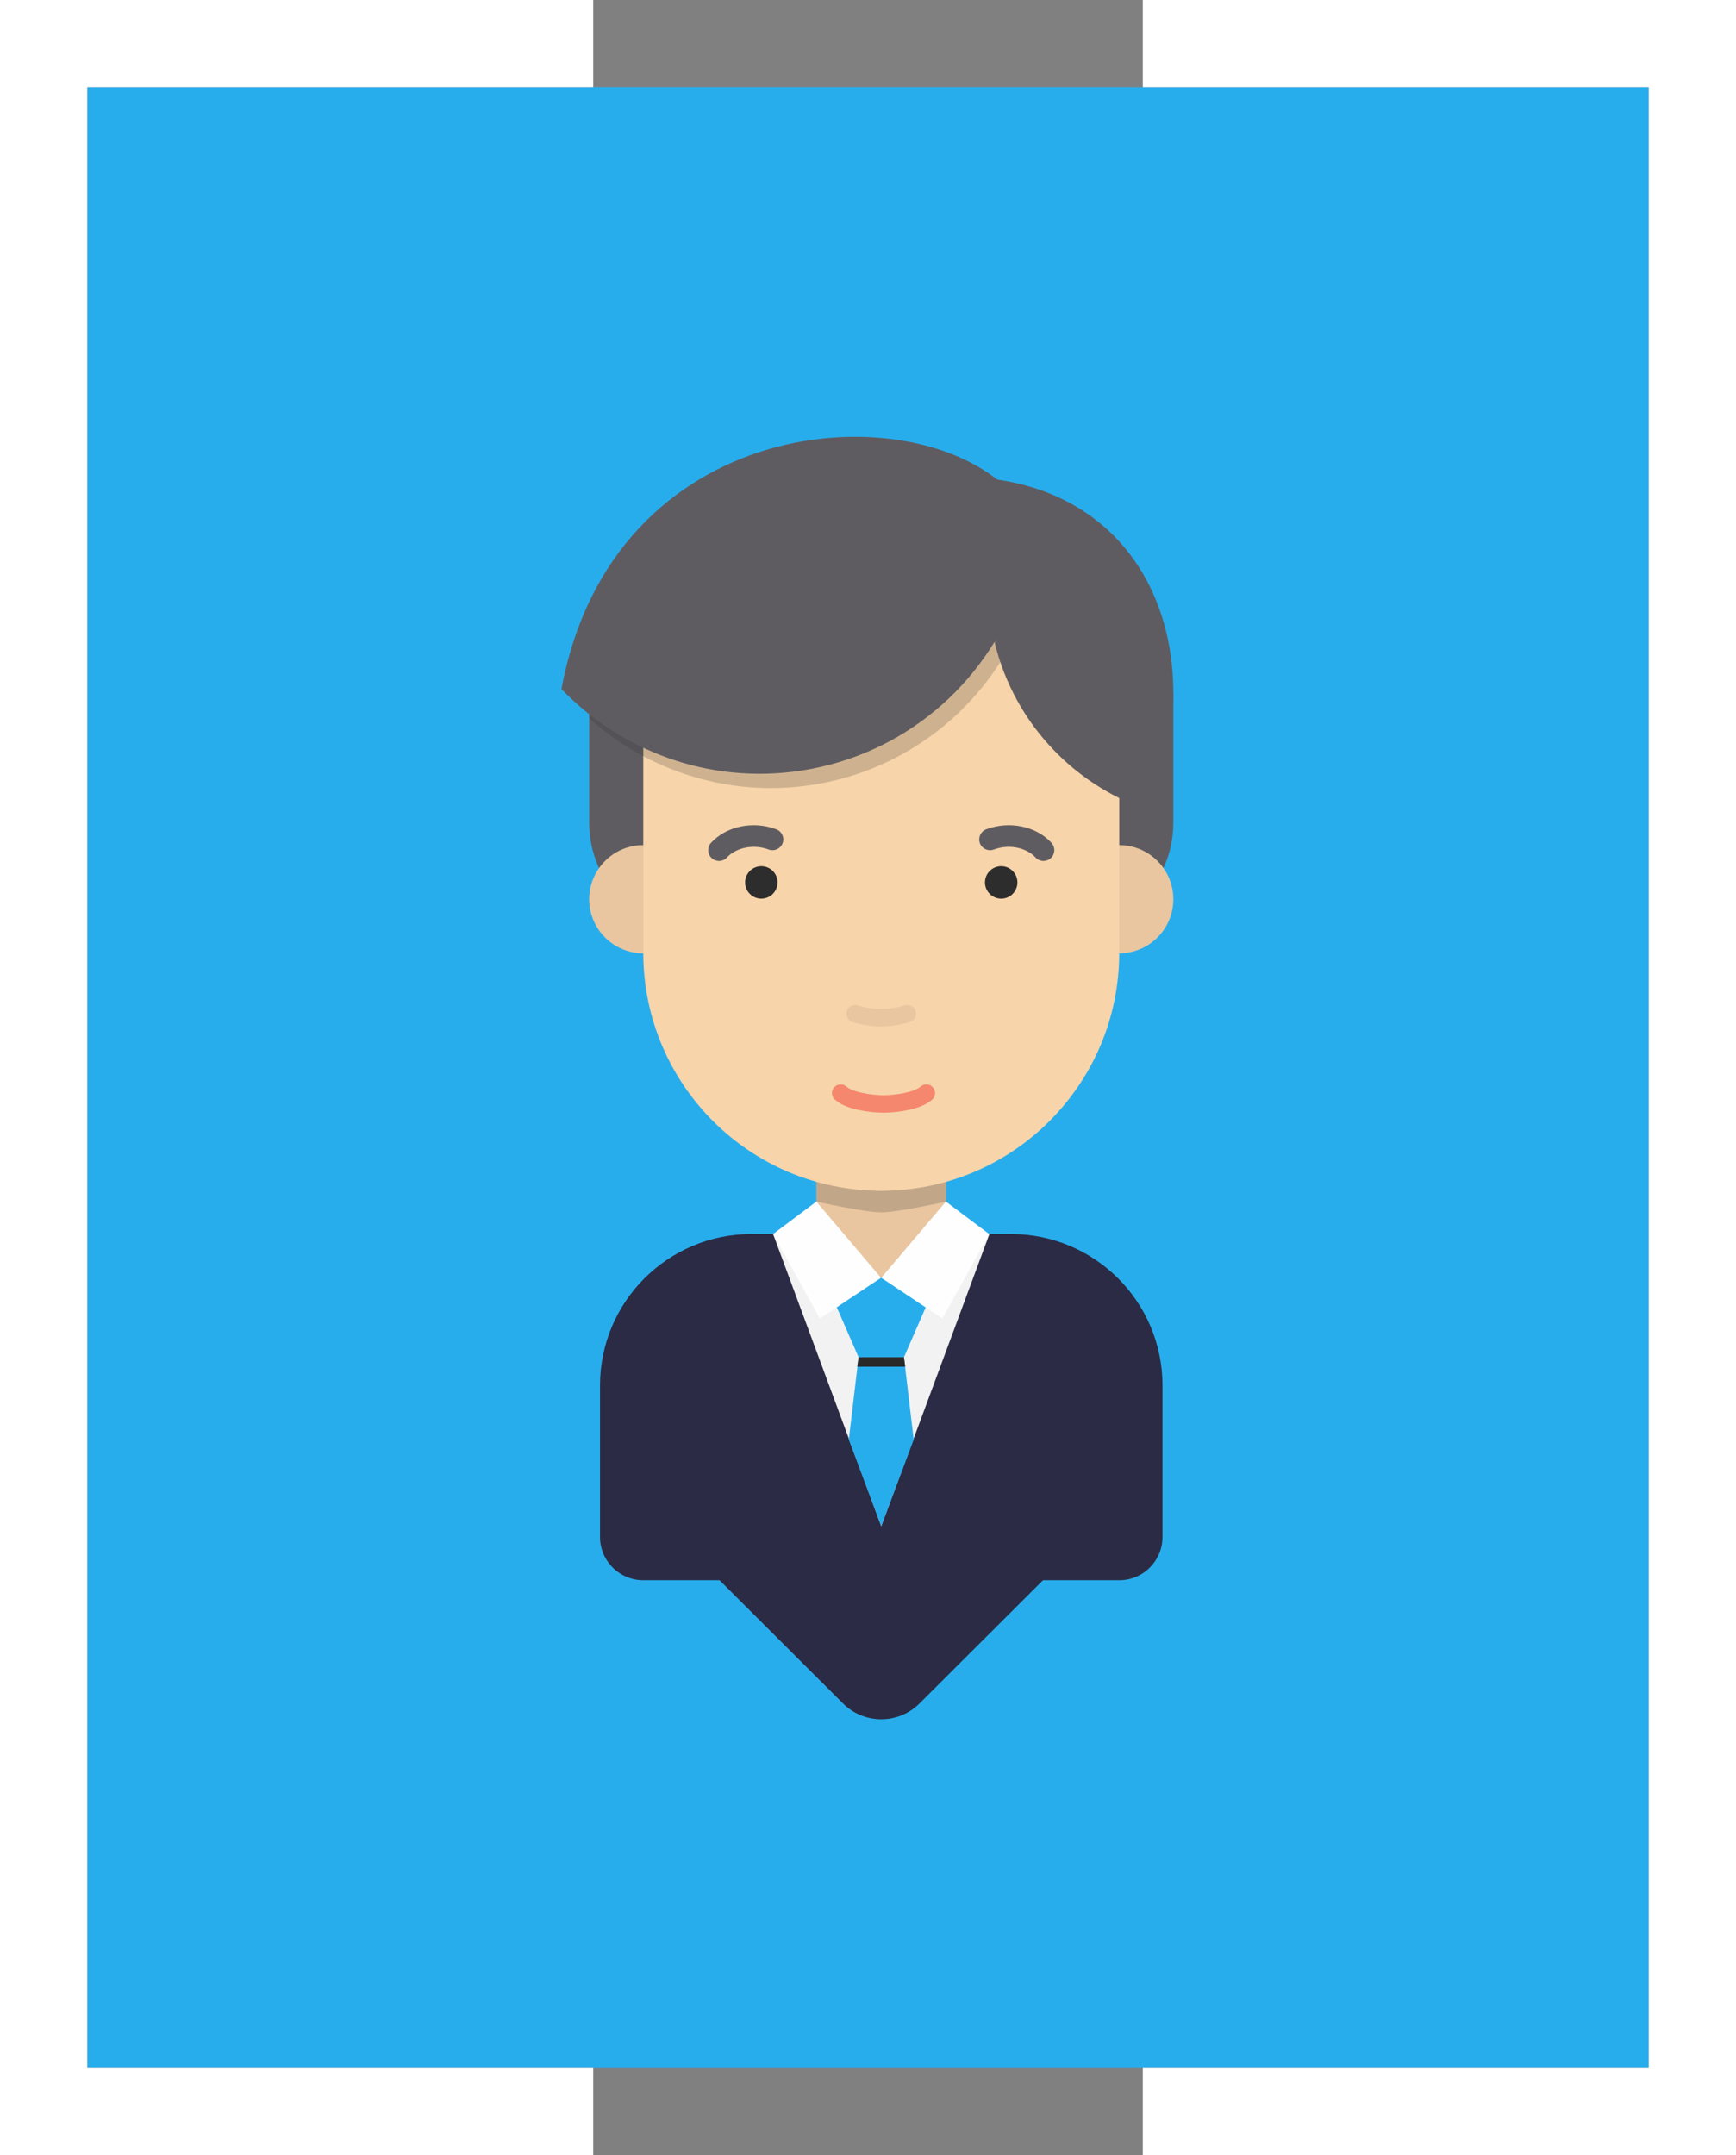 <?xml version="1.0" encoding="UTF-8"?>
<svg width="199px" height="247px" viewBox="0 0 199 247" version="1.1" xmlns="http://www.w3.org/2000/svg" xmlns:xlink="http://www.w3.org/1999/xlink">
    <rect x="0" y="0" width="199" height="247" fill="#808080" stroke="none"/>
    <!-- Generator: Sketch 48.2 (47327) - http://www.bohemiancoding.com/sketch -->
    <title>Group 23</title>
    <desc>Created with Sketch.</desc>
    <defs>
        <rect id="path-1" x="0" y="0" width="179" height="227"></rect>
        <path d="M17.907,38.45 C17.958,37.738 17.984,37.019 17.984,36.294 C17.984,36.191 17.978,36.09 17.976,35.989 L17.984,35.989 L17.984,27.785 C17.984,20.02 14.999,12.954 10.118,7.664 C7.439,4.761 4.189,2.392 0.545,0.738 L0.545,38.45 L17.907,38.45 L17.907,38.45 Z" id="path-3"></path>
    </defs>
    <g id="mobile-academy-website" stroke="none" stroke-width="1" fill="none" fill-rule="evenodd" transform="translate(-931, -1936)">
        <g id="Group-22" transform="translate(-104, 1708)">
            <g id="Group-34">
                <g id="Group-33" transform="translate(0, 228)">
                    <g id="Group-26" transform="translate(989, 0)">
                        <g id="Group-29">
                            <g id="Group-23" transform="translate(46, 0)">
                                <g id="10700200_4826802525535_4013058690498188315_o" transform="translate(10, 10)">
                                    <mask id="mask-2" fill="white">
                                        <use xlink:href="#path-1"></use>
                                    </mask>
                                    <use id="Mask" fill="#28ADEC" xlink:href="#path-1"></use>
                                    <g id="boy_5" mask="url(#mask-2)">
                                        <g transform="translate(54, 39)" id="Person-0">
                                            <g transform="translate(0.36, 0)">
                                                <g id="Group-47" transform="translate(0, 0.594)">
                                                    <path d="M51.539,91.848 L21.779,91.848 C12.192,91.848 4.419,99.62 4.419,109.208 L4.419,126.568 C4.419,129.307 6.64,131.528 9.379,131.528 L63.939,131.528 C66.679,131.528 68.899,129.307 68.899,126.568 L68.899,109.208 C68.899,99.62 61.127,91.848 51.539,91.848" id="Fill-1" fill="#2B2B45"></path>
                                                    <path d="M36.659,101.768 L36.659,101.768 C32.55,101.768 29.219,98.438 29.219,94.328 L29.219,76.968 L44.099,76.968 L44.099,94.328 C44.099,98.438 40.769,101.768 36.659,101.768" id="Fill-3" fill="#E9C6A0"></path>
                                                    <path d="M44.099,88.128 C44.099,88.128 38.545,89.368 36.659,89.368 C34.773,89.368 29.219,88.128 29.219,88.128 L29.219,85.648 C29.219,85.648 34.773,86.888 36.659,86.888 C38.545,86.888 44.099,85.648 44.099,85.648 L44.099,88.128 Z" id="Fill-5" fill="#292929" opacity="0.2"></path>
                                                    <path d="M70.139,29.848 L3.179,29.848 L3.179,44.728 C3.179,51.577 8.731,57.128 15.579,57.128 L57.739,57.128 C64.588,57.128 70.139,51.577 70.139,44.728 L70.139,29.848 Z" id="Fill-7" fill="#5F5C61"></path>
                                                    <path d="M70.139,53.47 C70.139,56.894 67.363,59.67 63.939,59.67 C60.516,59.67 57.739,56.894 57.739,53.47 C57.739,50.047 60.516,47.27 63.939,47.27 C67.363,47.27 70.139,50.047 70.139,53.47" id="Fill-9" fill="#E9C6A0"></path>
                                                    <path d="M15.579,53.47 C15.579,56.894 12.803,59.67 9.379,59.67 C5.956,59.67 3.179,56.894 3.179,53.47 C3.179,50.047 5.956,47.27 9.379,47.27 C12.803,47.27 15.579,50.047 15.579,53.47" id="Fill-11" fill="#E9C6A0"></path>
                                                    <path d="M70.139,29.848 C70.139,43.545 59.036,54.648 45.339,54.648 C31.642,54.648 20.539,43.545 20.539,29.848 C20.539,16.151 31.642,5.048 45.339,5.048 C61.493,5.048 70.139,16.151 70.139,29.848" id="Fill-13" fill="#5F5C61"></path>
                                                    <path d="M36.659,86.888 L36.659,86.888 C21.593,86.888 9.379,74.674 9.379,59.608 L9.379,36.048 C9.379,20.982 21.593,8.768 36.659,8.768 L36.659,8.768 C51.725,8.768 63.939,20.982 63.939,36.048 L63.939,59.608 C63.939,74.674 51.725,86.888 36.659,86.888" id="Fill-15" fill="#F7D4AA"></path>
                                                    <polygon id="Fill-17" fill="#F1F2F1" points="41.619 91.848 36.658 103.3 31.699 91.848 24.259 91.848 36.659 125.328 49.059 91.848"></polygon>
                                                    <path d="M23.852,38.106 C16.298,38.07 9.107,35.003 3.824,29.729 L3.18,29.849 L3.18,32.73 C8.813,37.785 16.152,40.697 23.839,40.734 C26.402,40.746 28.918,40.444 31.345,39.855 C39.722,37.823 47.014,32.368 51.3,24.616 L49,23.345 C43.937,32.5 34.304,38.159 23.852,38.106" id="Fill-19" fill="#292929" opacity="0.2"></path>
                                                    <path d="M39.644,66.591 C37.699,67.2 35.62,67.201 33.674,66.595" id="Stroke-21" stroke="#E9C6A0" stroke-width="2" stroke-linecap="round"></path>
                                                    <path d="M18.061,49.088 C17.762,49.088 17.462,48.98 17.224,48.763 C16.719,48.3 16.685,47.515 17.146,47.011 C18.892,45.101 21.962,44.46 24.627,45.456 C25.268,45.696 25.593,46.41 25.353,47.051 C25.113,47.693 24.405,48.019 23.758,47.778 C21.824,47.055 19.887,47.686 18.976,48.685 C18.732,48.952 18.397,49.088 18.061,49.088" id="Fill-23" fill="#5F5C61"></path>
                                                    <path d="M55.259,49.088 C54.923,49.088 54.588,48.952 54.343,48.685 C53.432,47.686 51.494,47.055 49.562,47.778 C48.921,48.017 48.207,47.693 47.966,47.051 C47.727,46.41 48.052,45.696 48.693,45.456 C51.35,44.46 54.427,45.101 56.174,47.011 C56.635,47.515 56.6,48.3 56.096,48.763 C55.858,48.98 55.557,49.088 55.259,49.088" id="Fill-25" fill="#5F5C61"></path>
                                                    <path d="M52.267,51.548 C52.267,52.575 51.434,53.408 50.407,53.408 C49.38,53.408 48.547,52.575 48.547,51.548 C48.547,50.521 49.38,49.688 50.407,49.688 C51.434,49.688 52.267,50.521 52.267,51.548" id="Fill-27" fill="#2D2D2D"></path>
                                                    <path d="M24.772,51.548 C24.772,52.575 23.939,53.408 22.912,53.408 C21.885,53.408 21.052,52.575 21.052,51.548 C21.052,50.521 21.885,49.688 22.912,49.688 C23.939,49.688 24.772,50.521 24.772,51.548" id="Fill-29" fill="#2D2D2D"></path>
                                                    <polygon id="Fill-31" fill="#28ADEC" points="38.236 96.864 36.661 96.864 36.66 96.864 36.658 96.864 35.084 96.864 31.073 99.126 34.058 105.964 39.261 105.964 42.246 99.126"></polygon>
                                                    <polygon id="Fill-33" fill="#28ADEC" points="36.659 125.328 32.939 115.408 34.058 105.964 39.261 105.964 40.379 115.408"></polygon>
                                                    <polygon id="Fill-35" fill="#292929" points="39.406 107.054 39.259 105.965 34.063 105.965 33.912 107.054"></polygon>
                                                    <polygon id="Fill-37" fill="#FEFEFE" points="29.219 88.128 24.259 91.848 29.622 101.53 36.631 96.864"></polygon>
                                                    <polygon id="Fill-39" fill="#FEFEFE" points="44.071 88.128 49.031 91.848 43.668 101.53 36.659 96.864"></polygon>
                                                    <path d="M41.826,75.696 C40.845,76.591 38.366,76.936 36.918,76.936" id="Stroke-41" stroke="#F4876D" stroke-width="2" stroke-linecap="round" stroke-linejoin="round"></path>
                                                    <path d="M32.009,75.696 C32.99,76.591 35.469,76.936 36.918,76.936" id="Stroke-43" stroke="#F4876D" stroke-width="2" stroke-linecap="round" stroke-linejoin="round"></path>
                                                    <path d="M51.301,6.579 C40.069,-4.665 5.871,-2.202 0,29.383 C6.843,36.494 16.892,40.316 27.396,38.744 C39.207,36.974 48.496,28.87 52.34,18.397" id="Fill-45" fill="#5F5C61"></path>
                                                    <path d="M32.275,145.65 L18.06,131.466 L55.26,131.466 L41.043,145.65 C38.622,148.066 34.697,148.066 32.275,145.65" id="Fill-51" fill="#2B2B45"></path>
                                                </g>
                                                <g id="Group-50" transform="translate(48.36, 6.794)">
                                                    <mask id="mask-4" fill="white">
                                                        <use xlink:href="#path-3"></use>
                                                    </mask>
                                                    <g id="Clip-49"></g>
                                                    <path d="M54.469,11.488 C54.469,26.379 42.397,38.45 27.506,38.45 C12.616,38.45 0.545,26.379 0.545,11.488 C0.545,-3.403 12.616,-15.475 27.506,-15.475 C42.397,-15.475 54.469,-3.403 54.469,11.488" id="Fill-48" fill="#5F5C61" mask="url(#mask-4)"></path>
                                                </g>
                                            </g>
                                        </g>
                                    </g>
                                </g>
                                <path d="M10,247 L0,247 L0,0 L10,0 L68,0 L68,10 L10,10 L10,237 L68,237 L68,247 L10,247 Z" id="Combined-Shape" fill="#FFFFFF"></path>
                                <path d="M141,247 L131,247 L131,0 L141,0 L199,0 L199,10 L141,10 L141,237 L199,237 L199,247 L141,247 Z" id="Combined-Shape" fill="#FFFFFF" transform="translate(165, 123.5) scale(-1, 1) translate(-165, -123.5) "></path>
                            </g>
                        </g>
                    </g>
                </g>
            </g>
        </g>
    </g>
</svg>